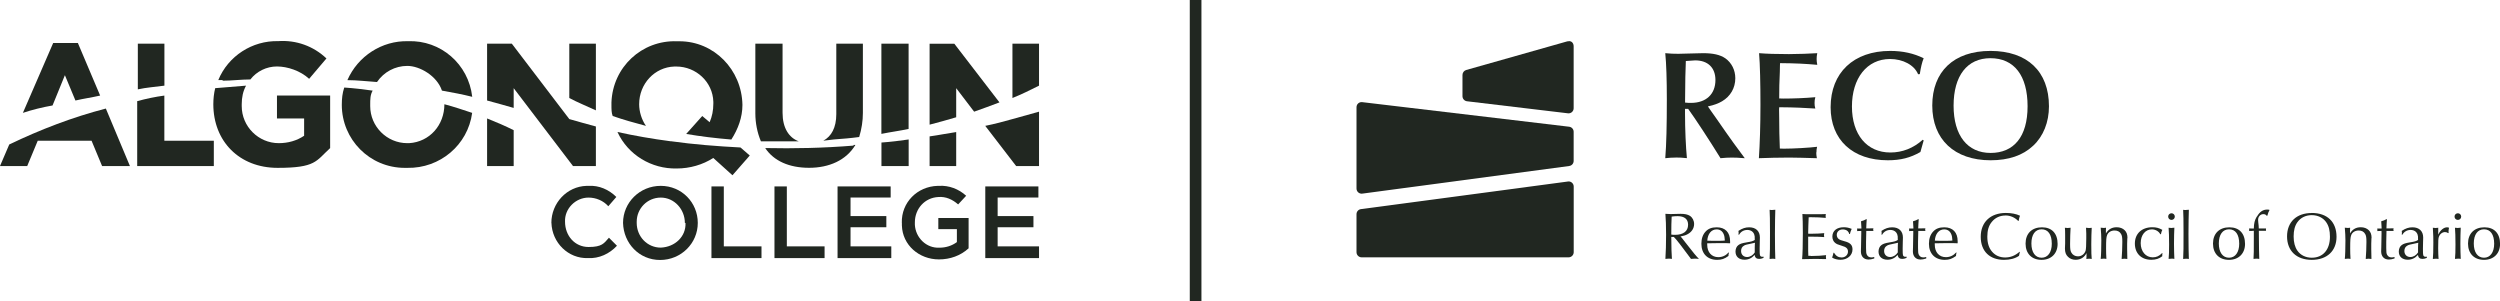 <?xml version="1.0" encoding="UTF-8"?>
<svg id="Layer_2" data-name="Layer 2" xmlns="http://www.w3.org/2000/svg" viewBox="0 0 398.69 48">
  <defs>
    <style>
      .cls-1 {
        fill: #212721;
      }
    </style>
  </defs>
  <g id="Layer_1-2" data-name="Layer 1">
    <g>
      <g>
        <path class="cls-1" d="M103.01,20.07c-.69-.99-1.08-2.27-1.08-3.45h0c0-3.25,2.46-5.91,5.62-6.01h.3c3.15,0,5.82,2.46,5.91,5.62v.3h0c0,1.08-.2,2.07-.59,2.96l-1.18-.99-2.56,2.86c2.27.39,4.73.69,7.2.89h0c1.08-1.68,1.77-3.55,1.77-5.52h0c-.1-5.62-4.53-10.15-10.05-10.15h-.39c-5.62-.2-10.25,4.14-10.45,9.76v.39h0c0,.69,0,1.28.2,1.77,1.68.59,3.45,1.08,5.32,1.58h0Z"/>
        <path class="cls-1" d="M132.98,22.24c1.38-.1,2.66-.2,4.04-.39.39-1.28.59-2.56.59-3.84V6.96h-4.24v11.24c0,2.17-.79,3.55-2.07,4.24l1.68-.2h0Z"/>
        <path class="cls-1" d="M144.9,20.56V6.96h-4.34v14.39c1.48-.3,2.96-.49,4.34-.79Z"/>
        <path class="cls-1" d="M152.49,18.69v-4.63l2.86,3.75c1.38-.49,2.76-.99,4.04-1.48l-7.2-9.36h-3.94v12.91c1.48-.39,2.96-.79,4.24-1.18h0Z"/>
        <path class="cls-1" d="M127.36,22.53c-1.58-.59-2.56-2.17-2.56-4.53V6.96h-4.34v11.14c0,1.48.3,3.06.89,4.44h6.01Z"/>
        <path class="cls-1" d="M148.25,21.75v4.73h4.24v-5.42c-1.38.2-2.76.49-4.24.69h0Z"/>
        <path class="cls-1" d="M140.57,22.73v3.75h4.34v-4.24c-1.38.2-2.86.39-4.34.49Z"/>
        <path class="cls-1" d="M136.13,23.22c-4.83.39-9.56.49-14.1.39,1.38,2.07,3.84,3.15,7,3.15s5.91-1.18,7.39-3.65h-.3v.1Z"/>
        <path class="cls-1" d="M106.95,22.53h0c-2.96-.39-5.82-.89-8.48-1.48,1.68,3.65,5.42,5.91,9.46,5.82,2.07,0,4.14-.59,5.82-1.68l3.06,2.76,2.76-3.15-1.48-1.28c-3.84-.2-7.49-.49-11.04-.99h-.1Z"/>
        <path class="cls-1" d="M161.46,18.99h0c-1.38.39-2.86.79-4.34,1.08l4.93,6.41h3.65v-8.67c-1.38.39-2.86.79-4.24,1.18h0Z"/>
        <path class="cls-1" d="M161.46,6.96v8.67c1.48-.59,2.86-1.28,4.24-1.97v-6.7h-4.24Z"/>
        <path class="cls-1" d="M35.49,12.87c1.48,0,2.96-.2,4.44-.2.99-1.28,2.56-2.07,4.24-2.07s3.75.69,5.13,1.97l2.76-3.25c-2.07-1.97-4.83-2.96-7.69-2.76-4.14-.1-7.98,2.37-9.56,6.21h.69v.1Z"/>
        <path class="cls-1" d="M60.13,13.07c1.08-1.58,2.86-2.56,4.83-2.56s4.73,1.58,5.52,3.94c1.68.3,3.25.59,4.83.99-.59-5.22-5.03-9.07-10.25-8.87-4.14-.1-7.98,2.37-9.66,6.21,1.58,0,3.15.2,4.73.3h0Z"/>
        <path class="cls-1" d="M26.22,13.66v-6.7h-4.24v7.29c1.38-.3,2.76-.39,4.24-.59h0Z"/>
        <path class="cls-1" d="M90.79,18.99h0l-9.17-12.03h-3.94v9.07c1.48.39,2.86.79,4.24,1.18v-3.15l9.46,12.42h3.65v-6.31c-1.48-.39-2.86-.79-4.24-1.18h0Z"/>
        <path class="cls-1" d="M77.68,26.48h4.24v-5.72c-1.38-.69-2.76-1.28-4.24-1.87v7.59Z"/>
        <path class="cls-1" d="M90.79,6.96v8.67c1.28.69,2.76,1.28,4.24,1.97V6.96h-4.24Z"/>
        <path class="cls-1" d="M70.87,16.62h0c0,3.35-2.37,6.01-5.62,6.21h-.3c-3.25,0-5.91-2.66-5.91-5.91v-.2h0c0-.89,0-1.58.39-2.27-1.48-.2-2.96-.39-4.53-.49-.3.89-.39,1.77-.39,2.76h0c0,5.52,4.44,10.05,10.05,10.05h.39c5.22.1,9.66-3.65,10.35-8.77-1.48-.49-2.96-.99-4.44-1.38Z"/>
        <path class="cls-1" d="M44.26,18.89h4.24v2.76c-1.18.79-2.56,1.18-4.04,1.18-3.25,0-5.91-2.66-5.91-5.91v-.3h0c0-1.08.2-2.07.69-2.96l-2.46.2-2.46.2c-.2.79-.3,1.68-.3,2.56h0c0,5.91,4.14,10.15,10.25,10.15s6.11-1.08,8.38-3.15v-8.38h-8.48v3.65h.1Z"/>
        <path class="cls-1" d="M26.22,15.24c-1.48.2-2.86.49-4.34.89v10.35h12.22v-4.04h-7.89s0-7.2,0-7.2Z"/>
        <path class="cls-1" d="M1.48,23.03l-1.48,3.45h4.34l1.68-4.04h8.58l1.68,4.04h4.44l-3.84-9.17c-5.32,1.38-10.45,3.35-15.38,5.72Z"/>
        <path class="cls-1" d="M8.38,16.82l1.97-4.83,1.68,4.04c1.28-.3,2.66-.49,3.94-.79l-3.55-8.38h-3.94l-4.83,11.14c1.48-.49,3.06-.89,4.73-1.18h0Z"/>
        <path class="cls-1" d="M87.93,35.55h0c0-3.15,2.46-5.82,5.62-5.91h.3c1.68-.1,3.25.59,4.44,1.77l-1.28,1.48c-.79-.89-1.97-1.38-3.15-1.38-2.07,0-3.84,1.77-3.75,3.84h0c0,2.27,1.58,4.04,3.75,4.04s2.46-.59,3.25-1.48l1.28,1.28c-1.18,1.28-2.86,2.07-4.63,1.97-3.15.1-5.72-2.46-5.82-5.62.1,0,0,0,0,0Z"/>
        <path class="cls-1" d="M109.22,35.55h0c0-2.17-1.68-4.04-3.84-4.04h0c-2.17,0-3.84,1.77-3.84,3.84v.2h0c0,2.17,1.68,3.94,3.84,3.94,2.27-.1,4.04-1.77,3.94-3.94h-.1ZM99.36,35.55h0c0-3.25,2.66-5.91,6.01-5.91s5.91,2.66,5.91,5.91h0c0,3.25-2.66,5.91-6.01,5.91s-5.82-2.66-5.91-5.91Z"/>
        <polygon class="cls-1" points="113.46 29.73 113.46 41.16 121.44 41.16 121.44 39.29 115.43 39.29 115.43 29.73 113.46 29.73"/>
        <polygon class="cls-1" points="123.51 29.73 123.51 41.16 131.5 41.16 131.5 39.29 125.48 39.29 125.48 29.73 123.51 29.73"/>
        <polygon class="cls-1" points="133.57 29.73 133.57 41.16 142.14 41.16 142.14 39.29 135.64 39.29 135.64 36.24 141.35 36.24 141.35 34.46 135.64 34.46 135.64 31.5 142.04 31.5 142.04 29.73 133.57 29.73"/>
        <path class="cls-1" d="M143.82,35.55h0c-.1-3.25,2.46-5.82,5.72-5.91h.2c1.58-.1,3.15.49,4.34,1.58l-1.28,1.38c-.89-.79-1.97-1.28-3.15-1.18-2.17.1-3.75,1.87-3.75,4.04h0c-.1,2.07,1.48,3.94,3.55,4.04h.39c.99,0,1.97-.3,2.76-.89v-2.07h-2.96v-1.77h4.83v4.83c-1.28,1.18-2.96,1.77-4.73,1.77-3.15,0-5.82-2.27-5.91-5.42v-.39h0Z"/>
        <polygon class="cls-1" points="157.13 29.73 157.13 41.16 165.7 41.16 165.7 39.29 159.1 39.29 159.1 36.24 164.81 36.24 164.81 34.46 159.1 34.46 159.1 31.5 165.6 31.5 165.6 29.73 157.13 29.73"/>
      </g>
      <rect class="cls-1" x="189.74" width="1.86" height="48"/>
      <g>
        <path class="cls-1" d="M250.03,28.95l-32.99,4.4c-.41.05-.71.4-.71.81v6.06c0,.45.37.82.82.82h33c.45,0,.82-.37.82-.82v-10.47c0-.49-.43-.87-.92-.81Z"/>
        <path class="cls-1" d="M250.24,20.21l-33-3.92c-.49-.06-.91.32-.91.81v12.97c0,.49.43.87.92.81l33-4.41c.41-.05.71-.4.71-.81v-4.64c0-.42-.31-.76-.72-.81h0Z"/>
        <path class="cls-1" d="M249.93,6.6l-16.1,4.56c-.35.1-.6.42-.6.79v3.39c0,.41.31.76.72.81l16.1,1.92c.49.06.91-.32.91-.81V7.38c0-.54-.39-.93-.91-.79h-.12Z"/>
        <path class="cls-1" d="M267.21,25.12c.62,0,1.04.02,1.81.1-.17-1.79-.3-4.54-.3-7.12v-.74h.5c1.04,1.42,3.45,5.09,5.16,7.87.77-.07,1.14-.1,1.79-.1.59,0,1.09.02,2.08.1-.87-1.14-2.46-3.32-4.44-6.2-.84-1.19-1.32-1.86-1.44-2.06,1.02-.22,1.66-.47,2.26-.82,1.34-.79,2.11-2.13,2.11-3.67,0-1.32-.6-2.48-1.59-3.18-.84-.57-1.94-.82-3.55-.82-.47,0-1.17.02-2.01.05-.82.02-1.49.05-1.94.05-.77,0-1.24-.02-2.08-.1.17,1.69.25,4.24.25,7.34,0,4.27-.07,7.17-.25,9.41.67-.07,1.02-.1,1.64-.1h0ZM268.73,15.93c0-2.28.07-5.39.12-6.2.87-.07,1.27-.1,1.49-.1,2.03,0,3.23,1.17,3.23,3.13,0,2.26-1.49,3.65-3.9,3.65-.27,0-.52,0-.94-.05v-.42h0Z"/>
        <path class="cls-1" d="M289.68,24.3c0-.35.02-.52.1-.89-1.19.15-3.77.3-5.29.3-.1,0-.37,0-.65-.02-.07-2.23-.1-2.68-.1-4.89l-.02-1.34s0-.15.02-.35h.55c1.37,0,3.92.1,5.21.2-.1-.35-.12-.55-.12-.87,0-.35.02-.55.12-.94-1.64.15-3.57.22-5.11.22-.07,0-.35,0-.65-.02,0-1.64.02-2.48.1-4.24l.02-1.09.02-.3c2.48.02,4.07.1,5.93.27-.07-.42-.1-.62-.1-.92,0-.32.02-.55.1-.94-1.12.07-2.98.15-4.52.15-2.03,0-3.55-.05-4.76-.15.15,1.76.22,4.84.22,8.21s-.1,6.28-.25,8.54c1.07-.05,3.37-.1,4.81-.1.87,0,2.81.05,4.44.1-.07-.4-.1-.57-.1-.92h0,0Z"/>
        <path class="cls-1" d="M306.63,22.29c-1.49,1.34-3.25,2.03-5.16,2.03-3.75,0-6.13-2.85-6.13-7.34s2.38-7.57,6.08-7.57c2.06,0,3.87.97,4.47,2.43l.27-.02c.17-1.09.35-1.86.62-2.53-1.56-.77-3.3-1.17-5.34-1.17-5.83,0-9.5,3.47-9.5,8.98,0,5.21,3.52,8.46,9.13,8.46,2.03,0,3.6-.4,5.19-1.32l.52-1.84-.15-.12h0,0Z"/>
        <path class="cls-1" d="M317.45,25.56c2.88,0,5.14-.77,6.78-2.31,1.64-1.52,2.53-3.77,2.53-6.3,0-5.56-3.45-8.83-9.33-8.83s-9.28,3.32-9.28,8.71,3.52,8.73,9.31,8.73h0s0,0,0,0ZM317.42,9.28c3.8,0,5.93,2.78,5.93,7.67s-2.21,7.44-5.9,7.44-5.9-2.78-5.9-7.54,2.16-7.57,5.88-7.57h0Z"/>
        <path class="cls-1" d="M268.11,37.84l-.11-.13c.5-.1.79-.18,1.07-.33.7-.35,1.1-.95,1.1-1.66,0-.54-.26-1.03-.67-1.3-.36-.22-.8-.32-1.48-.32-.15,0-.48.01-.85.02-.3,0-.55.02-.73.02-.32,0-.51-.01-.85-.04.07.84.11,1.92.11,3.32s-.04,2.91-.11,3.87c.2-.03.32-.04.49-.04s.3,0,.55.04c-.05-.5-.1-2.03-.1-3.5h.41c.33.3,1.37,1.64,2.62,3.35l.11.15c.26-.03.39-.04.6-.04.19,0,.35,0,.67.04-.48-.49-.78-.85-2.13-2.58l-.68-.87h0ZM266.53,37.4c0-1.41.02-1.94.06-2.86.36-.05.65-.07.94-.07,1.1,0,1.68.48,1.68,1.37,0,1.03-.76,1.61-2.09,1.61-.2,0-.37,0-.6-.04h0Z"/>
        <path class="cls-1" d="M273.78,36.25c-.79,0-1.35.21-1.78.68-.45.48-.67,1.14-.67,1.95,0,1.57.97,2.56,2.51,2.56.72,0,1.15-.15,1.81-.62,0-.21.01-.26.06-.44l.02-.1-.06-.02c-.44.49-.99.75-1.64.75-1.07,0-1.77-.79-1.77-1.98v-.23c.72-.02,1.25-.03,1.91-.03.89,0,1.4,0,1.74.03,0-.13,0-.26,0-.33,0-1.41-.78-2.22-2.13-2.22h0s0,0,0,0ZM273.9,38.4c-.82,0-1.31,0-1.63-.02.07-1.1.66-1.8,1.49-1.8.54,0,.94.28,1.14.8.1.23.14.5.17.98-.36.04-.47.04-1.17.04h0Z"/>
        <path class="cls-1" d="M280.67,40.69c-.04-.13-.05-.37-.05-1.02,0-.4,0-.68.02-1.09,0-.28.02-.51.02-.7,0-1.02-.64-1.63-1.71-1.63-.6,0-1.1.17-1.71.57.02.15.03.21.03.3s0,.15-.03.3h.11c.27-.48.75-.75,1.3-.75s.96.28,1.11.73c.08.24.08.28.08.85v.02c-.28.18-.51.26-1.28.38-.73.12-1.04.22-1.32.43-.3.21-.47.6-.47,1.04,0,.8.55,1.3,1.44,1.3.62,0,1.14-.24,1.61-.76.06.43.3.63.72.63.22,0,.42-.04.7-.16v-.2c-.11,0-.16.02-.22.02-.18,0-.31-.1-.36-.28h0s0,0,0,0ZM279.86,38.8l-.02.64v.26c0,.21,0,.28,0,.56-.28.45-.76.73-1.22.73-.57,0-.96-.39-.96-.96,0-.41.16-.69.49-.87.21-.12.26-.13,1.61-.42l.12-.02v.1h0s0,0,0,0Z"/>
        <path class="cls-1" d="M282.68,33.49c-.18,0-.28,0-.47-.03.04.73.06,1.65.06,3.59,0,2.64,0,2.97-.06,4.25.23-.03.34-.04.46-.04s.21,0,.45.04c-.03-.57-.06-2.23-.06-4,0-1.26.03-3.29.06-3.85-.17.02-.26.03-.44.03h0Z"/>
        <path class="cls-1" d="M288.75,40.8c-.13,0-.22,0-.37-.01v-.17c0-.05-.01-.27-.02-.6,0-.3,0-.57,0-.78v-1.32s-.01-.18-.01-.18c.15,0,.23,0,.37,0,.94,0,1.75.03,2.2.07-.03-.12-.04-.18-.04-.29,0-.1.01-.18.04-.34-.41.05-1.37.1-2.17.1-.17,0-.23,0-.38,0-.01-.1-.01-.19-.01-.21,0-.1.01-.49.03-1.17.03-.76.04-1.17.05-1.25.14-.01.23-.01.35-.01.76,0,1.79.04,2.38.11-.02-.16-.03-.23-.03-.31,0-.08,0-.16.03-.31-.2.02-.37.03-.96.03h-.86c-1.56,0-1.57,0-1.91-.03.04.59.07,1.66.07,3.03,0,1.77-.04,3.44-.12,4.17.29-.02,1.58-.04,2.2-.04.16,0,.65.01,1.47.03h.16c-.02-.13-.03-.19-.03-.31,0-.11,0-.18.03-.32-.47.07-1.58.14-2.45.14h0s0,0,0,0Z"/>
        <path class="cls-1" d="M294.17,38.48c-.57-.16-.73-.22-.92-.35-.2-.14-.33-.39-.33-.67,0-.51.39-.87.95-.87s.93.27,1.04.73h.11c.08-.33.08-.35.28-.82-.49-.19-.81-.26-1.26-.26-1.12,0-1.82.57-1.82,1.49,0,.41.17.8.45,1.01.21.17.43.27,1.04.45.75.21,1,.46,1,.94,0,.52-.44.93-1.01.93-.52,0-.9-.23-1.22-.75h-.08c-.07.31-.15.59-.22.77.35.22.84.35,1.33.35,1.1,0,1.92-.7,1.92-1.65,0-.69-.34-1.06-1.25-1.3h0s0,0,0,0Z"/>
        <path class="cls-1" d="M297.73,40.65c-.12-.24-.14-.45-.14-1.12v-.94c.02-1.43.02-1.44.04-1.76h1.14c-.03-.1-.04-.15-.04-.2s0-.11.04-.22l-1.15.02c.01-.32.01-.51.03-.71l.04-.62v-.13s-.02-.04-.02-.04c-.28.16-.6.3-.88.36.03.36.06.85.06,1.01v.14h-.7c.02.08.03.14.03.21s0,.12-.03.2c.12,0,.3-.02.68-.02,0,.13,0,.16,0,.37,0,.61-.02,1.82-.04,2.23,0,.29-.02.57-.02.67,0,.79.47,1.29,1.22,1.29.28,0,.48-.04.91-.17v-.24c-.19.05-.31.07-.47.07-.33,0-.57-.15-.7-.41h0s0,0,0,0Z"/>
        <path class="cls-1" d="M303.48,40.69c-.04-.13-.05-.37-.05-1.02,0-.4,0-.68.02-1.09,0-.28.02-.51.02-.7,0-1.02-.64-1.63-1.71-1.63-.6,0-1.1.17-1.71.57.02.15.03.21.03.3s0,.15-.03.3h.11c.27-.48.75-.75,1.3-.75s.96.28,1.11.73c.08.24.08.28.08.85v.02c-.28.18-.51.26-1.28.38-.73.12-1.04.22-1.32.43-.3.21-.47.6-.47,1.04,0,.8.55,1.3,1.44,1.3.62,0,1.14-.24,1.61-.76.06.43.3.63.72.63.22,0,.42-.04.7-.16v-.2c-.11,0-.16.02-.22.02-.18,0-.31-.1-.36-.28h0ZM302.67,38.8l-.02.64v.26c0,.21,0,.28,0,.56-.28.45-.76.73-1.22.73-.57,0-.96-.39-.96-.96,0-.41.16-.69.49-.87.21-.12.26-.13,1.61-.42l.12-.02v.1h0s0,0,0,0Z"/>
        <path class="cls-1" d="M306.02,40.65c-.12-.24-.14-.45-.14-1.12v-.94c.02-1.43.02-1.44.04-1.76h1.14c-.03-.1-.04-.15-.04-.2s0-.11.04-.22l-1.15.02c.01-.32.01-.51.03-.71l.04-.62v-.13s-.02-.04-.02-.04c-.28.16-.6.3-.88.36.03.36.06.85.06,1.01v.14h-.7c.02.08.03.14.03.21s0,.12-.03.2c.12,0,.3-.02.68-.02,0,.13,0,.16,0,.37,0,.61-.02,1.82-.04,2.23,0,.29-.02.57-.02.67,0,.79.47,1.29,1.22,1.29.28,0,.48-.04.91-.17v-.24c-.19.05-.31.07-.47.07-.33,0-.57-.15-.7-.41h0s0,0,0,0Z"/>
        <path class="cls-1" d="M310.07,36.25c-.79,0-1.35.21-1.78.68-.45.48-.67,1.14-.67,1.95,0,1.57.97,2.56,2.51,2.56.72,0,1.15-.15,1.81-.62,0-.21.01-.26.06-.44l.02-.1-.06-.02c-.44.49-.99.75-1.64.75-1.07,0-1.77-.79-1.77-1.98v-.23c.72-.02,1.25-.03,1.91-.03.89,0,1.4,0,1.74.03,0-.13,0-.26,0-.33,0-1.41-.78-2.22-2.13-2.22h0s0,0,0,0ZM310.19,38.4c-.82,0-1.31,0-1.63-.02.07-1.1.66-1.8,1.49-1.8.54,0,.94.28,1.14.8.1.23.14.5.17.98-.36.04-.47.04-1.17.04h0,0Z"/>
        <path class="cls-1" d="M319.8,34.36c.8,0,1.51.31,2.06.88l.07-.03c.04-.29.12-.57.21-.81-.6-.29-1.37-.44-2.25-.44-2.46,0-4.01,1.46-4.01,3.8s1.46,3.68,3.71,3.68c.96,0,1.77-.21,2.39-.64l.02-.08.05-.22.05-.22.02-.1-.05-.03c-.71.62-1.45.91-2.3.91s-1.57-.32-2.08-.92c-.51-.59-.76-1.37-.76-2.4s.23-1.77.72-2.36c.52-.65,1.28-1.01,2.14-1.01h0Z"/>
        <path class="cls-1" d="M325.65,36.25c-1.62,0-2.62.99-2.62,2.6s1,2.59,2.55,2.59,2.56-1.02,2.56-2.54c0-1.67-.92-2.65-2.48-2.65h0ZM325.59,41.1c-1.01,0-1.63-.85-1.63-2.27s.61-2.26,1.63-2.26,1.62.81,1.62,2.3c0,1.37-.63,2.23-1.62,2.23Z"/>
        <path class="cls-1" d="M333.12,36.36c-.16,0-.26-.01-.45-.04.02.28.03.36.04.92v.77c0,1.1-.04,1.76-.11,1.98-.19.55-.65.89-1.22.89-.46,0-.84-.22-1.06-.62-.15-.27-.19-.57-.19-1.37s.04-2,.08-2.57c-.21.03-.32.04-.47.04s-.25-.01-.44-.04c.03.37.04.59.04,1.19v1.3c-.02.35-.03.67-.03.82,0,.61.15,1.01.49,1.33.31.31.73.47,1.22.47.77,0,1.4-.39,1.73-1.07,0,.62,0,.7-.03.94.19-.03.29-.04.41-.04.13,0,.22,0,.45.04-.05-.44-.07-1.06-.07-2.33,0-.96.03-2.05.07-2.64-.2.03-.31.04-.46.04h0Z"/>
        <path class="cls-1" d="M339.28,37.97c0-.57-.13-.94-.44-1.25s-.76-.48-1.28-.48c-.76,0-1.32.32-1.72.99v-.49c.01-.18.01-.26.02-.43-.15.03-.22.04-.38.04-.17,0-.28-.01-.47-.04.06.75.1,1.37.1,2.04,0,1.12-.04,2.54-.1,2.94.22-.03.33-.04.45-.04s.21,0,.46.04c-.04-.77-.05-.99-.05-1.65,0-1.45.03-1.79.17-2.16.18-.45.63-.72,1.19-.72.47,0,.82.18,1.03.56.15.26.2.55.2,1.25,0,.81-.05,2.06-.11,2.73.24-.03.34-.04.44-.04.11,0,.15,0,.47.04-.02-.32-.03-.75-.03-1.56,0-.32,0-.62,0-.87.02-.42.03-.82.03-.89h0s0,0,0,0Z"/>
        <path class="cls-1" d="M344.78,40.38c-.45.46-.89.66-1.47.66-1.12,0-1.92-.94-1.92-2.26s.75-2.2,1.78-2.2c.57,0,1.11.31,1.34.77h.11c.05-.3.11-.47.22-.69-.53-.3-.96-.42-1.59-.42-1.69,0-2.79,1.02-2.79,2.6s1.03,2.59,2.62,2.59c.72,0,1.27-.18,1.75-.57,0-.06,0-.11,0-.14,0-.11,0-.18.04-.33l-.08-.02h0Z"/>
        <path class="cls-1" d="M346.33,36.36c-.17,0-.29-.01-.49-.04.05.61.08,1.48.08,2.67,0,1.1-.02,1.71-.08,2.3.22-.03.34-.04.48-.04.15,0,.26,0,.44.04-.03-.47-.06-1.72-.06-2.4,0-.88.03-2.16.06-2.58-.17.03-.27.04-.43.04h0Z"/>
        <path class="cls-1" d="M348.63,33.49c-.18,0-.28,0-.47-.03.04.73.06,1.65.06,3.59,0,2.64,0,2.97-.06,4.25.23-.03.34-.04.46-.04s.21,0,.45.04c-.03-.57-.06-2.23-.06-4,0-1.26.03-3.29.06-3.85-.17.02-.26.03-.44.03h0Z"/>
        <path class="cls-1" d="M355.54,36.25c-1.62,0-2.62.99-2.62,2.6s1,2.59,2.55,2.59,2.56-1.02,2.56-2.54c0-1.67-.92-2.65-2.48-2.65h0ZM355.48,41.1c-1.01,0-1.63-.85-1.63-2.27s.61-2.26,1.63-2.26,1.62.81,1.62,2.3c0,1.37-.63,2.23-1.62,2.23Z"/>
        <path class="cls-1" d="M359.9,34.54c-.34.6-.45,1.04-.47,1.91l-.76-.02c.02.1.02.14.02.2,0,.05,0,.11-.02.2h.36s.3-.02.3-.02h.1v1.17c0,2.35,0,2.36-.05,3.31.22-.03.32-.04.44-.04.11,0,.2,0,.48.04-.03-.22-.06-2.29-.07-4.48h1.01s.14,0,.14,0c-.02-.06-.02-.08-.02-.15s0-.12.02-.23h-1.16c0-.29-.03-.55-.08-.97-.02-.15-.03-.32-.03-.39,0-.52.36-.92.83-.92.25,0,.43.08.56.28l.1-.06c.06-.3.18-.61.34-.89-.12-.05-.21-.06-.38-.06-.68,0-1.2.36-1.63,1.12h0s0,0,0,0Z"/>
        <path class="cls-1" d="M368.66,33.97c-2.42,0-3.93,1.43-3.93,3.73s1.5,3.74,3.94,3.74,3.95-1.43,3.95-3.68c0-2.38-1.48-3.8-3.96-3.8h0s0,0,0,0ZM368.67,41.1c-.97,0-1.81-.42-2.3-1.14-.39-.57-.59-1.31-.59-2.26s.19-1.69.59-2.25c.51-.73,1.33-1.14,2.3-1.14s1.82.42,2.31,1.14c.41.59.59,1.31.59,2.3,0,2.07-1.1,3.35-2.9,3.35h0Z"/>
        <path class="cls-1" d="M378.21,37.97c0-.57-.13-.94-.44-1.25-.31-.31-.76-.48-1.28-.48-.76,0-1.32.32-1.72.99v-.49c.01-.18.01-.26.02-.43-.15.03-.22.04-.38.04-.17,0-.28-.01-.47-.04.06.75.1,1.37.1,2.04,0,1.12-.04,2.54-.1,2.94.22-.03.33-.04.45-.04s.21,0,.46.04c-.04-.77-.05-.99-.05-1.65,0-1.45.03-1.79.17-2.16.18-.45.63-.72,1.19-.72.47,0,.82.18,1.03.56.15.26.2.55.2,1.25,0,.81-.05,2.06-.11,2.73.24-.03.34-.04.44-.04.11,0,.15,0,.47.04-.02-.32-.03-.75-.03-1.56,0-.32,0-.62,0-.87.02-.42.03-.82.03-.89h0s0,0,0,0Z"/>
        <path class="cls-1" d="M380.69,40.65c-.12-.24-.14-.45-.14-1.12v-.94c.02-1.43.02-1.44.04-1.76h1.14c-.03-.1-.04-.15-.04-.2s0-.11.04-.22l-1.15.02c.01-.32.01-.51.03-.71l.04-.62v-.13s-.02-.04-.02-.04c-.28.16-.6.3-.88.36.03.36.06.85.06,1.01v.14h-.7c.02.08.03.14.03.21s0,.12-.03.2c.12,0,.3-.02.68-.02.01.13.01.16.01.37,0,.61-.02,1.82-.04,2.23,0,.29-.02.57-.02.67,0,.79.47,1.29,1.22,1.29.28,0,.48-.04.91-.17v-.24c-.19.05-.31.07-.47.07-.33,0-.57-.15-.7-.41h0Z"/>
        <path class="cls-1" d="M386.45,40.69c-.04-.13-.05-.37-.05-1.02,0-.4.01-.68.02-1.09,0-.28.02-.51.02-.7,0-1.02-.64-1.63-1.71-1.63-.6,0-1.1.17-1.71.57.02.15.03.21.03.3s0,.15-.03.3h.11c.27-.48.75-.75,1.3-.75s.96.28,1.11.73c.08.24.08.28.08.85v.02c-.28.18-.51.26-1.28.38-.73.12-1.04.22-1.32.43-.3.21-.47.6-.47,1.04,0,.8.55,1.3,1.44,1.3.62,0,1.14-.24,1.61-.76.06.43.3.63.72.63.22,0,.42-.04.7-.16v-.2c-.11,0-.16.02-.22.02-.18,0-.31-.1-.36-.28h0s0,0,0,0ZM385.64,38.8l-.02.64v.26c0,.21,0,.28,0,.56-.28.45-.76.73-1.22.73-.57,0-.96-.39-.96-.96,0-.41.16-.69.49-.87.21-.12.26-.13,1.61-.42l.12-.02v.1h0Z"/>
        <path class="cls-1" d="M390.26,36.25c-.54,0-1.07.44-1.43,1.17,0-.29,0-.32.01-.56v-.42s0-.12,0-.12c-.2.03-.3.04-.41.04-.12,0-.2-.01-.45-.04.08,1.45.08,1.59.08,2.38,0,1.25-.03,2.2-.08,2.6.23-.03.34-.04.46-.04.13,0,.22,0,.45.04-.03-.36-.06-1.17-.06-1.75,0-1.12.02-1.51.1-1.75.15-.47.56-.79.99-.79.19,0,.34.05.51.17l.07-.04c-.01-.1-.02-.17-.02-.21,0-.17.03-.39.08-.61-.12-.05-.19-.07-.32-.07h0s0,0,0,0Z"/>
        <path class="cls-1" d="M392,36.36c-.17,0-.29-.01-.49-.04.05.61.08,1.48.08,2.67,0,1.1-.02,1.71-.08,2.3.22-.03.34-.04.48-.04.15,0,.26,0,.44.04-.03-.47-.06-1.72-.06-2.4,0-.88.03-2.16.06-2.58-.17.03-.27.04-.43.04h0,0Z"/>
        <path class="cls-1" d="M396.21,36.25c-1.62,0-2.62.99-2.62,2.6s1,2.59,2.55,2.59,2.56-1.02,2.56-2.54c0-1.67-.92-2.65-2.48-2.65ZM396.14,41.1c-1.01,0-1.63-.85-1.63-2.27s.61-2.26,1.63-2.26,1.62.81,1.62,2.3c0,1.37-.63,2.23-1.62,2.23Z"/>
        <path class="cls-1" d="M346.31,34.01c-.31,0-.54.23-.54.53s.23.53.53.53.53-.23.53-.53-.24-.53-.52-.53Z"/>
        <path class="cls-1" d="M391.98,34.01c-.31,0-.54.23-.54.53s.23.53.53.53.53-.23.53-.53-.24-.53-.52-.53h0Z"/>
      </g>
    </g>
  </g>
</svg>